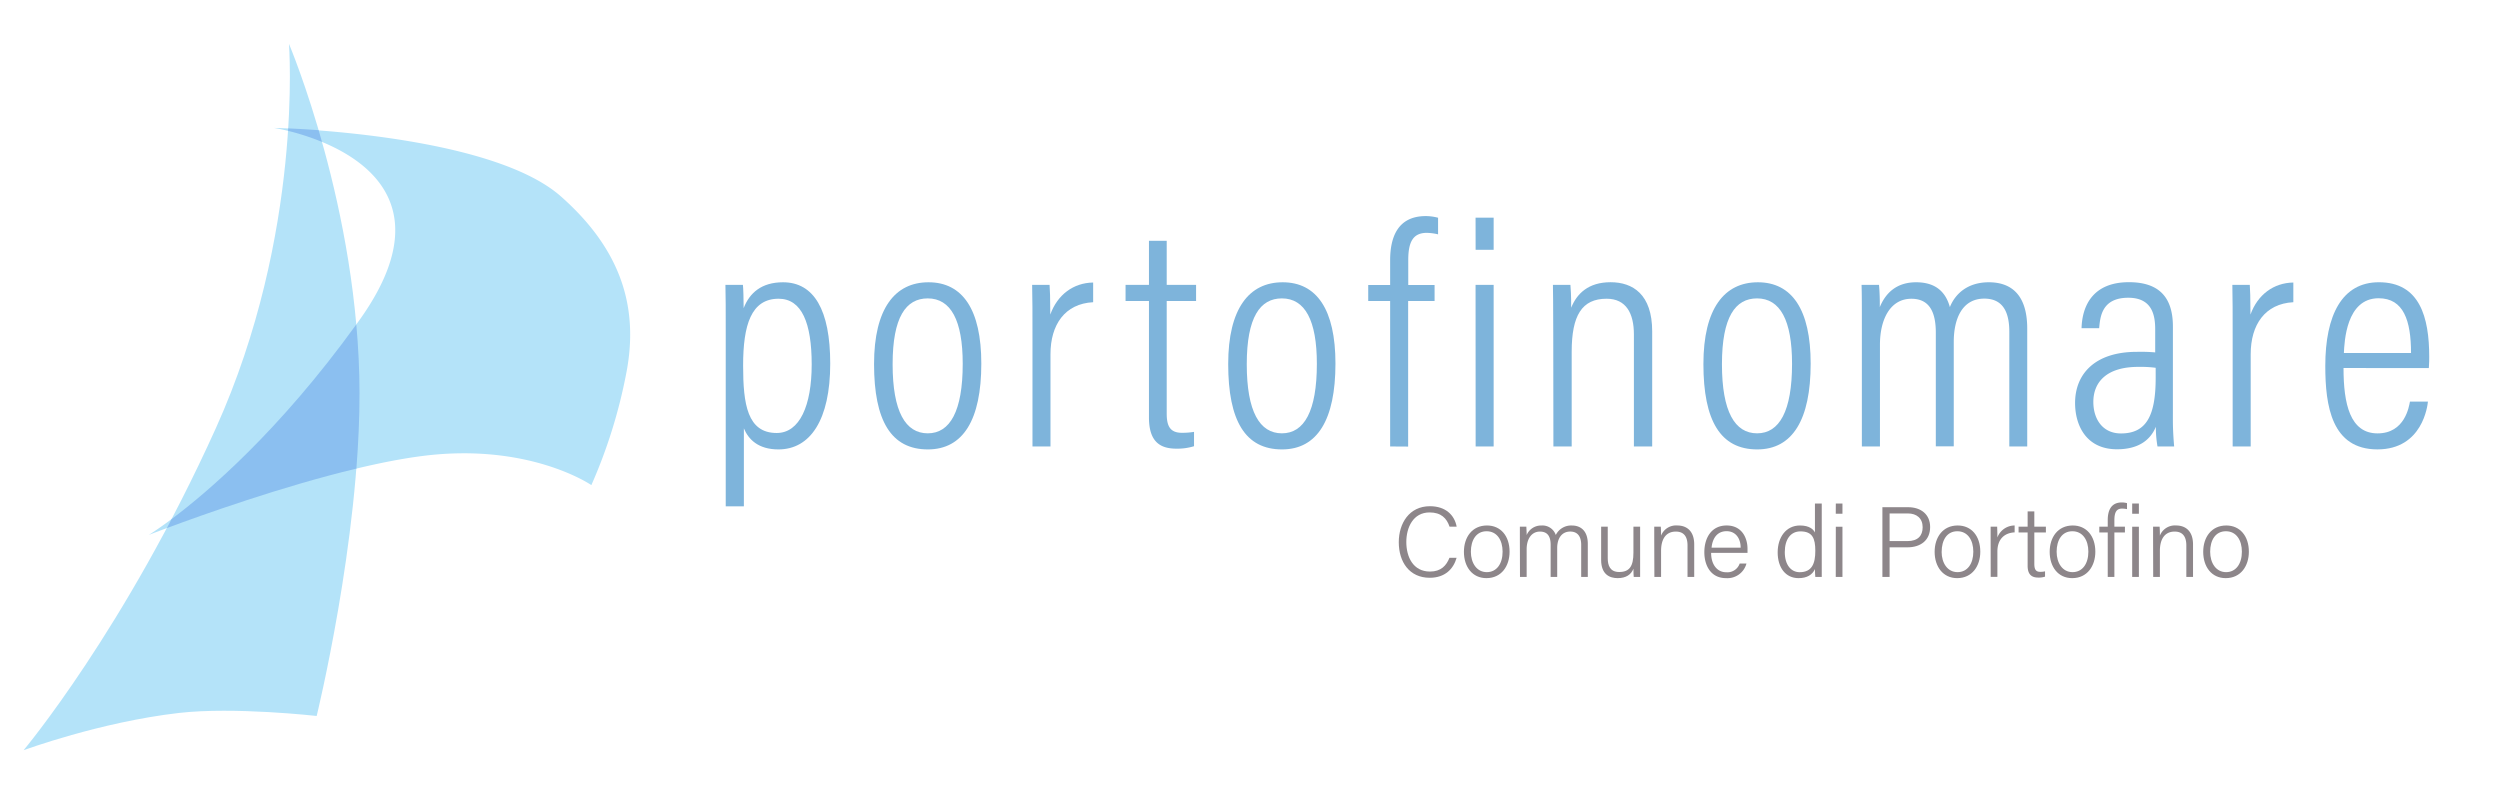 <?xml version="1.0" encoding="UTF-8"?>
<svg xmlns="http://www.w3.org/2000/svg" id="Livello_1" data-name="Livello 1" viewBox="0 0 888.76 288.05">
  <defs>
    <style>.cls-1{fill:#b4e3f9;}.cls-2{fill:#8bbff0;}.cls-3{fill:#7eb4db;}.cls-4{fill:#8d868a;}</style>
  </defs>
  <path class="cls-1" d="M8.38,266.71s36-42.84,68.35-114.47c31.22-69.2,26-136.65,26-136.65s25,58.9,25.06,124.2c.09,52.2-15.21,114.74-15.21,114.74s-29.4-3.33-49-1.07C35.42,256.72,8.38,266.71,8.38,266.71Z"></path>
  <path class="cls-1" d="M97.41,45.48s76.37,1.7,102,24.35c21.52,19,27.77,39.64,23.22,62.92a183.68,183.68,0,0,1-12.4,39.71s-22-15.18-59.95-10.37-97.39,28.08-97.39,28.08,35.67-21.5,74.91-76.4C168.83,56.37,97.41,45.48,97.41,45.48Z"></path>
  <path class="cls-2" d="M102.4,46.52a84.14,84.14,0,0,1,12.06,3.93c-.4-1.43-.8-2.82-1.19-4.17-4.39-.32-8.09-.52-10.81-.63Z"></path>
  <path class="cls-2" d="M61,184.54c-.56,1.08-1.12,2.14-1.69,3.2,12.46-4.64,41-14.84,67.39-21.15.7-9,1.12-18,1.11-26.8,0-8.28-.43-16.47-1.14-24.45C99.14,153.46,73.54,175.16,61,184.54Z"></path>
  <path class="cls-3" d="M264.45,152.29V180H258V118.11c0-7.89,0-13.25-.11-16.83h6.22c.13,1,.26,5.16.26,8.27,2.11-5.45,6.38-9.2,14-9.2,11,0,16.78,9.84,16.78,28.91,0,20-7.09,30.51-18.41,30.51C269.49,159.77,266.06,156.14,264.45,152.29Zm24.11-22.73c0-14.71-3.52-23.36-11.76-23.36-9.75,0-12.62,9.3-12.62,23.73,0,13.85,1.53,24,11.95,24C284.31,153.92,288.56,144.17,288.56,129.56Z"></path>
  <path class="cls-3" d="M348.86,129.26c0,20-6.47,30.51-19,30.51-13.06,0-19.13-10.19-19.13-30.36,0-19.78,7.48-29.06,19.35-29.06C342.18,100.35,348.86,110,348.86,129.26Zm-31.53.22c0,16.88,4.59,24.57,12.5,24.57s12.42-7.87,12.42-24.72c0-15.45-4.22-23.25-12.44-23.25C322.07,106.08,317.33,112.71,317.33,129.48Z"></path>
  <path class="cls-3" d="M367.05,120.89c0-9,0-15.48-.12-19.61h6.2c.12,1.68.25,4.46.25,10.55,2.55-7.1,8.26-11.29,15.24-11.39v7c-10.07.52-15.17,8-15.17,18.48v32.81h-6.4Z"></path>
  <path class="cls-3" d="M400.14,101.28h8.32V85.61h6.31v15.67h10.44V107H414.77V147c0,4.17,1,6.86,5.37,6.86a24.8,24.8,0,0,0,4.34-.33v5.1a20.08,20.08,0,0,1-6.28.87c-5.82,0-9.74-2.5-9.74-11.07V107h-8.32Z"></path>
  <path class="cls-3" d="M474.76,129.26c0,20-6.47,30.51-19,30.51-13.06,0-19.13-10.19-19.13-30.36,0-19.78,7.48-29.06,19.35-29.06C468.07,100.35,474.76,110,474.76,129.26Zm-31.53.22c0,16.88,4.59,24.57,12.5,24.57s12.42-7.87,12.42-24.72c0-15.45-4.22-23.25-12.44-23.25C448,106.08,443.23,112.71,443.23,129.48Z"></path>
  <path class="cls-3" d="M494.2,158.72V107h-7.79v-5.68h7.79v-8.8c0-8,2.59-15.7,12.66-15.7a17.06,17.06,0,0,1,4.38.59v5.9a18.81,18.81,0,0,0-4-.53c-4.82,0-6.6,3.11-6.6,9.64v8.9H510V107H500.6v51.76Z"></path>
  <path class="cls-3" d="M524.57,101.28H531v57.44h-6.4Zm0-23.89H531V88.8h-6.41Z"></path>
  <path class="cls-3" d="M552.19,119c0-11.73-.1-15.2-.12-17.72h6.22c.13,1.39.27,3.61.27,8.12,2-5,6.11-9.07,14-9.07s14.8,4.28,14.8,17.48v40.91h-6.5V118.93c0-7.51-2.74-12.73-9.71-12.73-8.79,0-12.41,5.94-12.41,18.87v33.65h-6.5Z"></path>
  <path class="cls-3" d="M643.7,129.26c0,20-6.48,30.51-19,30.51-13.06,0-19.13-10.19-19.13-30.36,0-19.78,7.48-29.06,19.36-29.06C637,100.35,643.7,110,643.7,129.26Zm-31.54.22c0,16.88,4.59,24.57,12.5,24.57s12.42-7.87,12.42-24.72c0-15.45-4.22-23.25-12.44-23.25C616.9,106.08,612.16,112.71,612.16,129.48Z"></path>
  <path class="cls-3" d="M661.9,118.51c0-9.78,0-14.43-.11-17.23H668a77.65,77.65,0,0,1,.27,7.91c2.16-5.22,6.14-8.84,12.92-8.84,5.93,0,10.25,2.49,12,8.83,1.94-4.86,6.43-8.83,13.85-8.83,6.76,0,13.65,3.2,13.65,16.48v41.89h-6.37V118c0-6.27-1.77-11.84-8.89-11.84-8,0-10.86,7.39-10.86,15.34v37.18h-6.38V118.27c0-7.8-2.58-12.06-8.7-12.06-7.44,0-11.16,7.22-11.16,16.33v36.18H661.9Z"></path>
  <path class="cls-3" d="M772.47,149.47c0,3.89.32,7.74.45,9.25H767a39,39,0,0,1-.58-7c-2.09,5.08-6.62,8-13.81,8-11,0-14.91-8.56-14.91-16.45,0-10.05,6.74-18.19,22-18.19a58.53,58.53,0,0,1,6.48.2v-8.17c0-4.92-1-11.26-9.56-11.26-9.52,0-10,6.93-10.36,10.82H740c.23-8.12,4.15-16.35,16.83-16.35,10.71,0,15.65,5.34,15.65,15.8Zm-6.12-18.72a41.69,41.69,0,0,0-6.22-.32c-11.22,0-15.94,5.42-15.94,12.46,0,6,3.21,11.2,9.83,11.2,9,0,12.33-6.27,12.33-19.73Z"></path>
  <path class="cls-3" d="M793.72,120.89c0-9,0-15.48-.11-19.61h6.2c.11,1.68.24,4.46.24,10.55,2.55-7.1,8.27-11.29,15.24-11.39v7c-10.07.52-15.16,8-15.16,18.48v32.81h-6.41Z"></path>
  <path class="cls-3" d="M833.13,130.83c0,12.76,2.32,23.24,12.1,23.24s11.19-9.64,11.52-11.31h6.39c-.13,1.36-1.87,17-17.95,17-16.28,0-18.54-15.45-18.54-29.65,0-18.17,6-29.77,19.05-29.77,14.52,0,17.9,12.42,17.9,26.52,0,.75,0,2.38-.14,4Zm24-5.34c0-11.51-2.64-19.46-11.52-19.46-11.6,0-12.15,15.6-12.35,19.46Z"></path>
  <path class="cls-4" d="M517.83,198.3c-1.14,4-4.15,7.1-9.56,7.1-7.25,0-11-5.65-11-12.64,0-6.71,3.71-12.8,11.07-12.8,5.58,0,8.74,3.14,9.51,7.28h-2.53c-1-3-3-5.07-7.09-5.07-5.85,0-8.28,5.33-8.28,10.53s2.36,10.49,8.42,10.49c3.94,0,5.82-2.14,6.92-4.89Z"></path>
  <path class="cls-4" d="M536.66,196.13c0,5.05-2.84,9.4-8.23,9.4-5,0-8-4-8-9.35,0-5.19,2.92-9.37,8.2-9.37C533.47,186.81,536.66,190.52,536.66,196.13Zm-13.76,0c0,4.1,2.14,7.27,5.66,7.27s5.62-3,5.62-7.27c0-4.12-2-7.27-5.69-7.27S522.9,192,522.9,196.17Z"></path>
  <path class="cls-4" d="M540.32,191.84c0-1.54,0-3.19,0-4.61h2.31c0,.58.12,2,.1,3a5.55,5.55,0,0,1,5.28-3.41,5,5,0,0,1,5.08,3.38,6.07,6.07,0,0,1,5.76-3.38c2.82,0,5.62,1.63,5.62,6.54V205.1h-2.35V193.64c0-2.25-.81-4.67-3.89-4.67s-4.64,2.52-4.64,5.85V205.1h-2.33V193.7c0-2.47-.73-4.72-3.8-4.72s-4.73,2.73-4.73,6.27v9.85h-2.37Z"></path>
  <path class="cls-4" d="M583.07,199.89c0,1.74,0,4.36,0,5.21H580.8c-.07-.47-.1-1.6-.11-2.91-.81,2.05-2.58,3.34-5.6,3.34-2.77,0-5.88-1.23-5.88-6.5v-11.8h2.35v11.26c0,2.49.79,4.86,4.06,4.86,3.68,0,5.07-2.06,5.07-6.87v-9.25h2.38Z"></path>
  <path class="cls-4" d="M588.09,191.74c0-1.57,0-3.1,0-4.51h2.32c.08.55.12,2.67.1,3.19a5.73,5.73,0,0,1,5.79-3.61c3.26,0,6,1.9,6,6.75V205.1h-2.38V193.9c0-3-1.2-4.92-4.14-4.92-3.85,0-5.26,3.09-5.26,6.85v9.27h-2.38Z"></path>
  <path class="cls-4" d="M608.31,196.54c0,4.16,2.13,6.9,5.38,6.9a4.62,4.62,0,0,0,4.77-3.09h2.41a7,7,0,0,1-7.26,5.18c-5.52,0-7.71-4.63-7.71-9.2,0-5.2,2.6-9.52,7.92-9.52,5.62,0,7.43,4.69,7.43,8.26,0,.52,0,1,0,1.47Zm10.5-1.85c0-3.26-1.76-5.85-5-5.85s-5,2.39-5.34,5.85Z"></path>
  <path class="cls-4" d="M647.64,179v21c0,1.7,0,3.34,0,5.1h-2.29c-.08-.45-.12-2-.13-2.79-.89,2-2.8,3.22-5.83,3.22-4.62,0-7.42-3.76-7.42-9.16s3-9.56,7.93-9.56c3.39,0,4.81,1.42,5.32,2.5V179ZM634.5,196.29c0,4.63,2.31,7.13,5.27,7.13,4.47,0,5.58-3.17,5.58-7.6s-1-6.91-5.3-6.91C636.69,188.91,634.5,191.59,634.5,196.29Z"></path>
  <path class="cls-4" d="M652.64,179H655v3.64h-2.38Zm0,8.25H655V205.1h-2.38Z"></path>
  <path class="cls-4" d="M669.2,180.31h9.11c4.66,0,7.86,2.6,7.86,7.05,0,4.63-3.26,7.22-8.09,7.22h-6.32V205.1H669.2Zm2.56,12.05h6.34c3.73,0,5.41-1.91,5.41-4.93,0-3.18-2.13-4.9-5.27-4.9h-6.48Z"></path>
  <path class="cls-4" d="M704,196.13c0,5.05-2.84,9.4-8.23,9.4-4.95,0-8-4-8-9.35,0-5.19,2.92-9.37,8.19-9.37C700.83,186.81,704,190.52,704,196.13Zm-13.75,0c0,4.1,2.14,7.27,5.66,7.27s5.61-3,5.61-7.27c0-4.12-2-7.27-5.68-7.27S690.27,192,690.27,196.17Z"></path>
  <path class="cls-4" d="M707.68,192.09c0-2.77,0-4.11,0-4.86H710c0,.54.08,1.8.08,3.84a6.56,6.56,0,0,1,6.13-4.26v2.45c-3.69.19-6.13,2.46-6.13,6.83v9h-2.38Z"></path>
  <path class="cls-4" d="M717.61,187.23h3.22V181.8h2.38v5.43h4.11v2.06h-4.11v11.1c0,1.88.42,2.9,2.09,2.9a6.9,6.9,0,0,0,1.72-.18V205a7,7,0,0,1-2.42.33c-2.51,0-3.77-1.28-3.77-4.19V189.29h-3.22Z"></path>
  <path class="cls-4" d="M744.9,196.13c0,5.05-2.84,9.4-8.23,9.4-5,0-8-4-8-9.35,0-5.19,2.92-9.37,8.2-9.37C741.7,186.81,744.9,190.52,744.9,196.13Zm-13.76,0c0,4.1,2.14,7.27,5.66,7.27s5.62-3,5.62-7.27c0-4.12-2-7.27-5.69-7.27S731.14,192,731.14,196.17Z"></path>
  <path class="cls-4" d="M749.31,205.1V189.29h-3v-2.06h3v-2.35c0-3.13,1-6.26,5-6.26a6.84,6.84,0,0,1,1.85.25V181a8.62,8.62,0,0,0-1.76-.19c-2,0-2.73,1.32-2.73,4.2v2.23h3.75v2.06h-3.75V205.1Z"></path>
  <path class="cls-4" d="M758,179h2.38v3.64H758Zm0,8.25h2.38V205.1H758Z"></path>
  <path class="cls-4" d="M765.43,191.74c0-1.57,0-3.1,0-4.51h2.32c.07.55.11,2.67.09,3.19a5.74,5.74,0,0,1,5.79-3.61c3.26,0,6,1.9,6,6.75V205.1h-2.38V193.9c0-3-1.2-4.92-4.13-4.92-3.85,0-5.27,3.09-5.27,6.85v9.27h-2.38Z"></path>
  <path class="cls-4" d="M799.48,196.13c0,5.05-2.84,9.4-8.23,9.4-5,0-8-4-8-9.35,0-5.19,2.92-9.37,8.2-9.37C796.28,186.81,799.48,190.52,799.48,196.13Zm-13.76,0c0,4.1,2.14,7.27,5.66,7.27s5.62-3,5.62-7.27c0-4.12-2-7.27-5.69-7.27S785.72,192,785.72,196.17Z"></path>
</svg>
